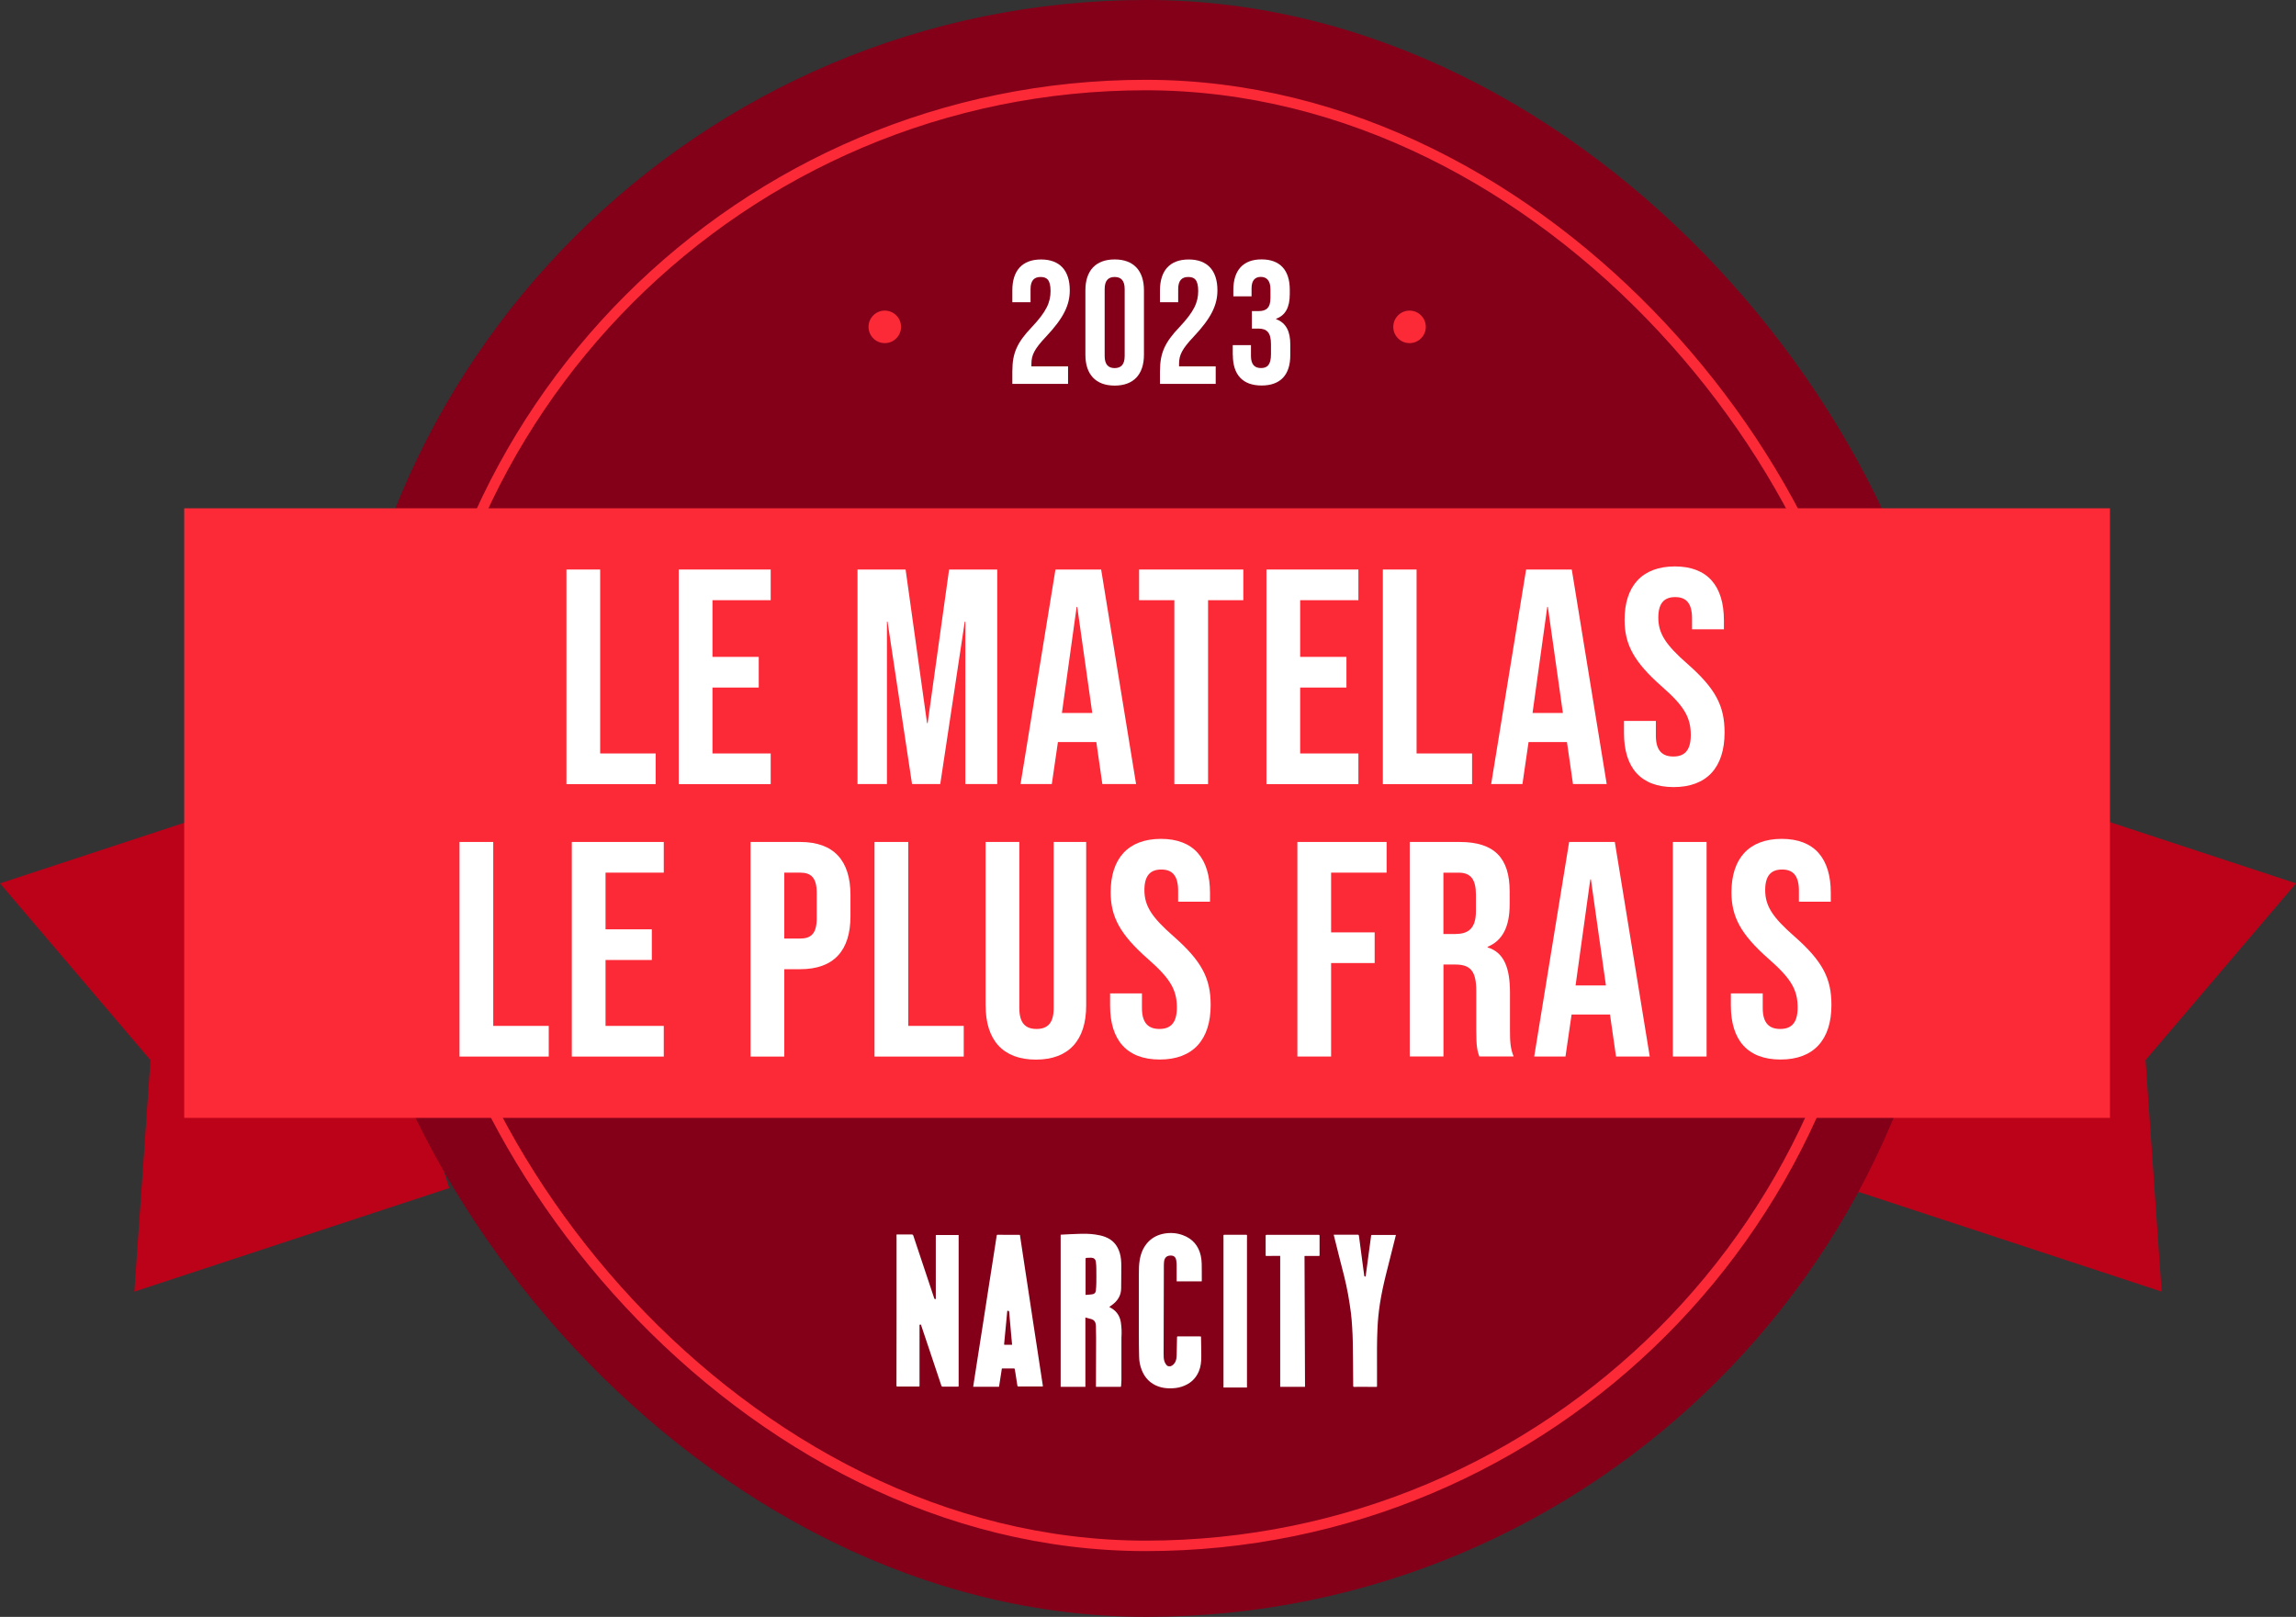 <?xml version="1.0" encoding="UTF-8"?> <svg xmlns="http://www.w3.org/2000/svg" id="Layer_2" data-name="Layer 2" viewBox="0 0 495.61 349.08"><rect x="0" y="0" width="495.61" height="349.08" fill="#333333" stroke="none"/><defs><style> .cls-1 { fill: none; stroke: #fc2a37; stroke-miterlimit: 10; stroke-width: 2.26px; } .cls-2 { fill: #fc2a37; } .cls-2, .cls-3, .cls-4, .cls-5 { stroke-width: 0px; } .cls-3 { fill: #bc0219; } .cls-4 { fill: #fff; } .cls-5 { fill: #840019; } </style></defs><g id="Layer_2-2" data-name="Layer 2"><g><g><polygon class="cls-3" points="466.61 278.86 432.62 267.67 398.62 256.49 413.12 212.42 427.62 168.35 461.61 179.53 495.61 190.72 463.13 228.87 466.61 278.86"></polygon><polygon class="cls-3" points="29 278.86 62.99 267.67 96.99 256.49 82.49 212.42 67.99 168.35 34 179.53 0 190.72 32.48 228.87 29 278.86"></polygon></g><rect class="cls-5" x="72.92" y="0" width="349.08" height="349.08" rx="174.54" ry="174.54"></rect><rect class="cls-1" x="89.61" y="18.36" width="315.39" height="315.39" rx="157.69" ry="157.69"></rect><rect class="cls-2" x="39.76" y="109.74" width="415.69" height="131.61"></rect><g><path class="cls-4" d="M201.98,266.64h4.95c0,.07,0,.14,0,.2,0,10.76,0,21.52,0,32.28,0,.25,0,.25-.25.26-1.05,0-2.1,0-3.15,0-.2,0-.28-.06-.34-.25-.75-2.28-1.52-4.56-2.28-6.83-.69-2.05-1.37-4.09-2.06-6.14-.02-.05-.02-.1-.05-.13-.04-.04-.11-.09-.16-.08-.06.01-.12.07-.15.13-.03.05,0,.12,0,.18,0,4.28,0,8.56,0,12.84,0,.25,0,.25-.25.25-1.52,0-3.04,0-4.55,0-.13,0-.18-.04-.18-.17,0-4.98.01-9.95.02-14.93,0-5.56,0-11.12,0-16.69,0-.3,0-.59-.01-.89,0-.05,0-.09.02-.15.33,0,.64,0,.96,0,.76,0,1.53,0,2.29,0,.2,0,.29.06.36.26,1.49,4.48,2.98,8.95,4.48,13.43.01.03.03.07.04.1.03.11.1.19.22.17.14-.02.11-.14.11-.23,0-4.25,0-8.5,0-12.75,0-.28,0-.57,0-.86Z"></path><path class="cls-4" d="M234.29,284.45v14.96h-5.34v-32.83c.06,0,.11-.01.16-.02,1.24-.06,2.47-.14,3.71-.17,1.2-.04,2.4-.04,3.6.14.73.11,1.46.25,2.15.52,1.65.63,2.66,1.83,3.15,3.5.26.89.32,1.81.32,2.73.01,1.63-.02,3.25-.03,4.88-.01,1.56-.77,2.71-1.99,3.6-.19.14-.39.27-.58.4.25.15.5.28.73.44,1.01.7,1.58,1.67,1.77,2.87.17,1.1.21,2.21.13,3.32-.01.19,0,.37,0,.56,0,2.86,0,5.72,0,8.58,0,.45-.06.89-.08,1.34,0,.15-.09.15-.21.15-1.68,0-3.35,0-5.03,0-.05,0-.1,0-.18,0,0-.16,0-.31,0-.45.01-3.36.03-6.71.03-10.07,0-.87-.02-1.74-.04-2.61,0-.14-.02-.28-.04-.41-.08-.55-.39-.92-.92-1.08-.41-.13-.84-.23-1.29-.35ZM234.33,279.57c.49-.04.97-.06,1.43-.13.5-.08.73-.31.79-.81.06-.53.09-1.06.1-1.59.02-1.05.01-2.1,0-3.15,0-.49-.04-.98-.1-1.46-.07-.56-.41-.86-.97-.89-.34-.01-.68.03-1.02.03-.18,0-.23.06-.23.24,0,2.5,0,5,0,7.51v.26Z"></path><path class="cls-4" d="M220.16,266.63c.33,2.2.66,4.38.99,6.56.33,2.19.67,4.38,1,6.57.3,1.96.59,3.93.89,5.89.26,1.71.53,3.43.79,5.14.23,1.54.47,3.08.7,4.62.19,1.24.38,2.48.57,3.72.03.21.03.21-.18.21-1.69,0-3.39,0-5.08,0-.14,0-.21-.04-.23-.19-.14-.92-.28-1.84-.43-2.76-.04-.27-.09-.55-.14-.82-.01-.05-.09-.12-.13-.12-.86,0-1.72,0-2.59,0-.01,0-.02,0-.06.02-.2,1.3-.4,2.61-.61,3.93h-5.58c.08-.49.15-.96.22-1.44.21-1.37.43-2.74.64-4.12.22-1.43.45-2.86.67-4.29.19-1.21.38-2.42.57-3.63.21-1.38.43-2.76.64-4.13.22-1.44.45-2.89.67-4.33.24-1.53.48-3.05.72-4.58.22-1.44.44-2.88.67-4.31.09-.61.2-1.22.28-1.83.02-.12.07-.15.18-.15,1.51,0,3.02,0,4.53.01.1,0,.2.02.29.02ZM218.47,290.33c-.06-.63-.11-1.23-.17-1.83-.15-1.73-.31-3.47-.46-5.2-.02-.28-.1-.33-.41-.29-.09.92-.18,1.85-.26,2.77-.09.97-.19,1.94-.28,2.9-.05.5-.09,1-.14,1.5,0,.08-.01.15.1.15.53,0,1.05,0,1.61,0Z"></path><path class="cls-4" d="M259.24,288.54s0,.07.01.09c.02,1.43.07,2.85.06,4.28,0,1.1-.11,2.19-.55,3.21-.72,1.67-1.99,2.72-3.7,3.27-.82.27-1.66.35-2.53.35-.85,0-1.68-.12-2.48-.4-1.77-.64-2.95-1.87-3.62-3.61-.34-.88-.52-1.79-.54-2.72-.05-1.67-.06-3.35-.06-5.02,0-4.29,0-8.57,0-12.86,0-1.05.01-2.09.19-3.13.26-1.48.81-2.82,1.87-3.91.94-.97,2.1-1.52,3.42-1.76,1.37-.24,2.71-.14,4.02.34,2.11.77,3.38,2.28,3.87,4.44.13.57.18,1.17.2,1.76.03,1.2.01,2.39.02,3.59,0,.06-.01.12-.02.18h-5.4c0-.08-.01-.16-.01-.23,0-1.12,0-2.25,0-3.37,0-.32-.04-.64-.09-.95-.13-.8-.65-1.1-1.45-1-.7.08-1.08.53-1.18,1.31-.03.22-.04.43-.04.65-.02,6.39-.03,12.78-.05,19.17,0,.6-.01,1.2.2,1.77.1.27.26.54.45.75.28.31.78.34,1.16.09.53-.34.82-.85.93-1.46.06-.32.07-.65.08-.97.03-1.22.05-2.44.07-3.66,0-.17.06-.23.24-.22,1.54,0,3.07,0,4.61.01.1,0,.21,0,.32.02Z"></path><path class="cls-4" d="M287.91,266.57c.11,0,.2,0,.3,0,1.61,0,3.23,0,4.84,0,.19,0,.26.05.29.25.26,2.02.53,4.04.8,6.05.11.84.22,1.68.34,2.51,0,.04,0,.09.03.12.04.06.1.1.15.15.05-.06.13-.12.14-.19.19-1.36.37-2.73.55-4.09.19-1.41.38-2.82.57-4.24.01-.1.03-.2.04-.31,0-.16.08-.2.23-.2,1.35,0,2.7,0,4.04,0,.3,0,.59,0,.89,0,.06,0,.12,0,.2,0-.09.38-.18.74-.27,1.09-.63,2.5-1.27,5.01-1.89,7.51-.51,2.06-.96,4.14-1.29,6.24-.28,1.79-.45,3.58-.53,5.39-.13,2.77-.11,5.53-.1,8.3,0,1.37,0,2.74,0,4.11,0,.16-.07.17-.2.17-1.2,0-2.4-.02-3.61-.02-.37,0-.74,0-1.11.02-.16,0-.22-.04-.22-.22,0-1.76-.02-3.53-.04-5.29-.01-1.43-.02-2.86-.05-4.3-.02-1.01-.07-2.02-.13-3.02-.07-1.03-.13-2.06-.26-3.09-.18-1.38-.39-2.76-.64-4.13-.47-2.61-1.16-5.17-1.82-7.73-.42-1.66-.84-3.32-1.25-4.99,0-.03,0-.07-.01-.12Z"></path><path class="cls-4" d="M281.59,271.18c.04,9.41.07,18.81.11,28.23h-5.36v-28.27c-.1,0-.17,0-.24,0-.92,0-1.83,0-2.75.02-.16,0-.15-.09-.15-.19,0-1.34,0-2.67,0-4.01,0-.36,0-.36.36-.36,3.69,0,7.38,0,11.07,0,.15,0,.21.03.21.2,0,1.37,0,2.74,0,4.12,0,.25,0,.24-.25.24-.97,0-1.94,0-2.91,0-.02,0-.03,0-.09.02Z"></path><path class="cls-4" d="M269.17,299.56h-5.07c0-.13,0-.25,0-.37,0-10.51,0-21.03,0-31.54,0-.3,0-.59-.01-.89,0-.13.04-.17.16-.17.38,0,.76,0,1.15,0,1.2,0,2.39,0,3.59,0,.16,0,.2.04.19.21-.02.37-.01.74-.01,1.11,0,10.39,0,20.78,0,31.18,0,.16,0,.31,0,.47Z"></path></g><g><g><path class="cls-4" d="M218.53,80c0-3.78,1.06-6.09,4.16-9.34,3.18-3.37,4.08-5.37,4.08-7.83s-.83-3.03-2.16-3.03-2.16.72-2.16,2.61v2.84h-3.93v-2.57c0-4.24,2.12-6.66,6.2-6.66s6.2,2.42,6.2,6.66c0,3.14-1.29,5.94-5.14,10.02-2.5,2.65-3.14,3.97-3.14,5.83v.57h7.91v3.78h-12.03v-2.88Z"></path><path class="cls-4" d="M234.29,76.59v-13.92c0-4.24,2.23-6.66,6.32-6.66s6.32,2.42,6.32,6.66v13.92c0,4.24-2.23,6.66-6.32,6.66s-6.32-2.42-6.32-6.66ZM242.77,76.86v-14.45c0-1.89-.83-2.61-2.16-2.61s-2.16.72-2.16,2.61v14.45c0,1.89.83,2.61,2.16,2.61s2.16-.72,2.16-2.61Z"></path><path class="cls-4" d="M250.4,80c0-3.78,1.06-6.09,4.16-9.34,3.18-3.37,4.08-5.37,4.08-7.83s-.83-3.03-2.16-3.03-2.16.72-2.16,2.61v2.84h-3.93v-2.57c0-4.24,2.12-6.66,6.2-6.66s6.2,2.42,6.2,6.66c0,3.14-1.29,5.94-5.14,10.02-2.5,2.65-3.14,3.97-3.14,5.83v.57h7.91v3.78h-12.03v-2.88Z"></path><path class="cls-4" d="M266.1,76.67v-2.16h3.93v2.34c0,1.89.83,2.61,2.16,2.61s2.16-.64,2.16-2.99v-2.16c0-2.46-.83-3.37-2.72-3.37h-1.4v-3.78h1.51c1.55,0,2.5-.68,2.5-2.8v-1.93c0-1.89-.87-2.65-2.08-2.65s-2,.72-2,2.46v1.74h-3.93v-1.4c0-4.24,2.12-6.58,6.09-6.58s6.09,2.31,6.09,6.54v.95c0,2.84-.91,4.58-2.95,5.33v.08c2.23.83,3.06,2.76,3.06,5.45v2.34c0,4.24-2.12,6.54-6.2,6.54s-6.2-2.34-6.2-6.58Z"></path></g><g><circle class="cls-2" cx="190.99" cy="70.57" r="3.51"></circle><circle class="cls-2" cx="304.26" cy="70.57" r="3.51"></circle></g></g><g><path class="cls-4" d="M122.27,122.96h7.28v39.71h11.98v6.62h-19.26v-46.32Z"></path><path class="cls-4" d="M146.51,122.96h19.85v6.62h-12.57v12.24h9.99v6.62h-9.99v14.23h12.57v6.62h-19.85v-46.32Z"></path><path class="cls-4" d="M185.09,122.96h10.39l4.63,33.16h.13l4.63-33.16h10.39v46.32h-6.88v-35.07h-.13l-5.29,35.07h-6.09l-5.29-35.07h-.13v35.07h-6.35v-46.32Z"></path><path class="cls-4" d="M227.83,122.96h9.86l7.54,46.32h-7.28l-1.32-9.2v.13h-8.27l-1.32,9.07h-6.75l7.54-46.32ZM235.77,153.93l-3.24-22.9h-.13l-3.18,22.9h6.55Z"></path><path class="cls-4" d="M253.49,129.58h-7.61v-6.62h22.5v6.62h-7.61v39.71h-7.28v-39.71Z"></path><path class="cls-4" d="M273.37,122.96h19.85v6.62h-12.57v12.24h9.99v6.62h-9.99v14.23h12.57v6.62h-19.85v-46.32Z"></path><path class="cls-4" d="M298.5,122.96h7.28v39.71h11.98v6.62h-19.26v-46.32Z"></path><path class="cls-4" d="M329.42,122.96h9.86l7.54,46.32h-7.28l-1.32-9.2v.13h-8.27l-1.32,9.07h-6.75l7.54-46.32ZM337.36,153.93l-3.24-22.9h-.13l-3.18,22.9h6.55Z"></path><path class="cls-4" d="M350.55,158.3v-2.65h6.88v3.18c0,3.31,1.46,4.5,3.77,4.5s3.77-1.19,3.77-4.63c0-3.84-1.46-6.29-6.22-10.46-6.09-5.36-8.07-9.13-8.07-14.43,0-7.28,3.77-11.52,10.85-11.52s10.59,4.24,10.59,11.65v1.92h-6.88v-2.38c0-3.31-1.32-4.57-3.64-4.57s-3.64,1.26-3.64,4.43c0,3.38,1.52,5.82,6.29,9.99,6.09,5.36,8.01,9.07,8.01,14.82,0,7.54-3.84,11.78-10.99,11.78s-10.72-4.24-10.72-11.65Z"></path><path class="cls-4" d="M99.19,181.78h7.28v39.71h11.98v6.62h-19.26v-46.32Z"></path><path class="cls-4" d="M123.43,181.78h19.85v6.62h-12.57v12.24h9.99v6.62h-9.99v14.23h12.57v6.62h-19.85v-46.32Z"></path><path class="cls-4" d="M162.01,181.78h10.72c7.28,0,10.85,4.04,10.85,11.45v4.57c0,7.41-3.57,11.45-10.85,11.45h-3.44v18.86h-7.28v-46.32ZM172.73,202.63c2.32,0,3.57-1.06,3.57-4.37v-5.49c0-3.31-1.26-4.37-3.57-4.37h-3.44v14.23h3.44Z"></path><path class="cls-4" d="M188.77,181.78h7.28v39.71h11.98v6.62h-19.26v-46.32Z"></path><path class="cls-4" d="M212.75,217.12v-35.34h7.28v35.87c0,3.31,1.39,4.5,3.71,4.5s3.71-1.19,3.71-4.5v-35.87h7.01v35.34c0,7.41-3.71,11.65-10.85,11.65s-10.85-4.24-10.85-11.65Z"></path><path class="cls-4" d="M239.62,217.12v-2.65h6.88v3.18c0,3.31,1.46,4.5,3.77,4.5s3.77-1.19,3.77-4.63c0-3.84-1.46-6.29-6.22-10.46-6.09-5.36-8.07-9.13-8.07-14.43,0-7.28,3.77-11.52,10.85-11.52s10.59,4.24,10.59,11.65v1.92h-6.88v-2.38c0-3.31-1.32-4.57-3.64-4.57s-3.64,1.26-3.64,4.43c0,3.38,1.52,5.82,6.29,9.99,6.09,5.36,8.01,9.07,8.01,14.82,0,7.54-3.84,11.78-10.99,11.78s-10.72-4.24-10.72-11.65Z"></path><path class="cls-4" d="M280.05,181.78h19.26v6.62h-11.98v12.9h9.4v6.62h-9.4v20.18h-7.28v-46.32Z"></path><path class="cls-4" d="M304.29,181.78h10.79c7.54,0,10.79,3.51,10.79,10.65v2.85c0,4.76-1.52,7.81-4.76,9.13v.13c3.64,1.12,4.83,4.57,4.83,9.79v8.14c0,2.25.07,3.9.79,5.62h-7.41c-.4-1.19-.66-1.92-.66-5.69v-8.47c0-4.3-1.26-5.69-4.57-5.69h-2.51v19.85h-7.28v-46.32ZM314.22,201.64c2.71,0,4.37-1.19,4.37-4.9v-3.57c0-3.31-1.12-4.76-3.71-4.76h-3.31v13.24h2.65Z"></path><path class="cls-4" d="M338.71,181.78h9.86l7.54,46.32h-7.28l-1.32-9.2v.13h-8.27l-1.32,9.07h-6.75l7.54-46.32ZM346.65,212.75l-3.24-22.9h-.13l-3.18,22.9h6.55Z"></path><path class="cls-4" d="M361.1,181.78h7.28v46.32h-7.28v-46.32Z"></path><path class="cls-4" d="M373.62,217.12v-2.65h6.88v3.18c0,3.31,1.46,4.5,3.77,4.5s3.77-1.19,3.77-4.63c0-3.84-1.46-6.29-6.22-10.46-6.09-5.36-8.07-9.13-8.07-14.43,0-7.28,3.77-11.52,10.85-11.52s10.59,4.24,10.59,11.65v1.92h-6.88v-2.38c0-3.31-1.32-4.57-3.64-4.57s-3.64,1.26-3.64,4.43c0,3.38,1.52,5.82,6.29,9.99,6.09,5.36,8.01,9.07,8.01,14.82,0,7.54-3.84,11.78-10.99,11.78s-10.72-4.24-10.72-11.65Z"></path></g></g></g></svg> 